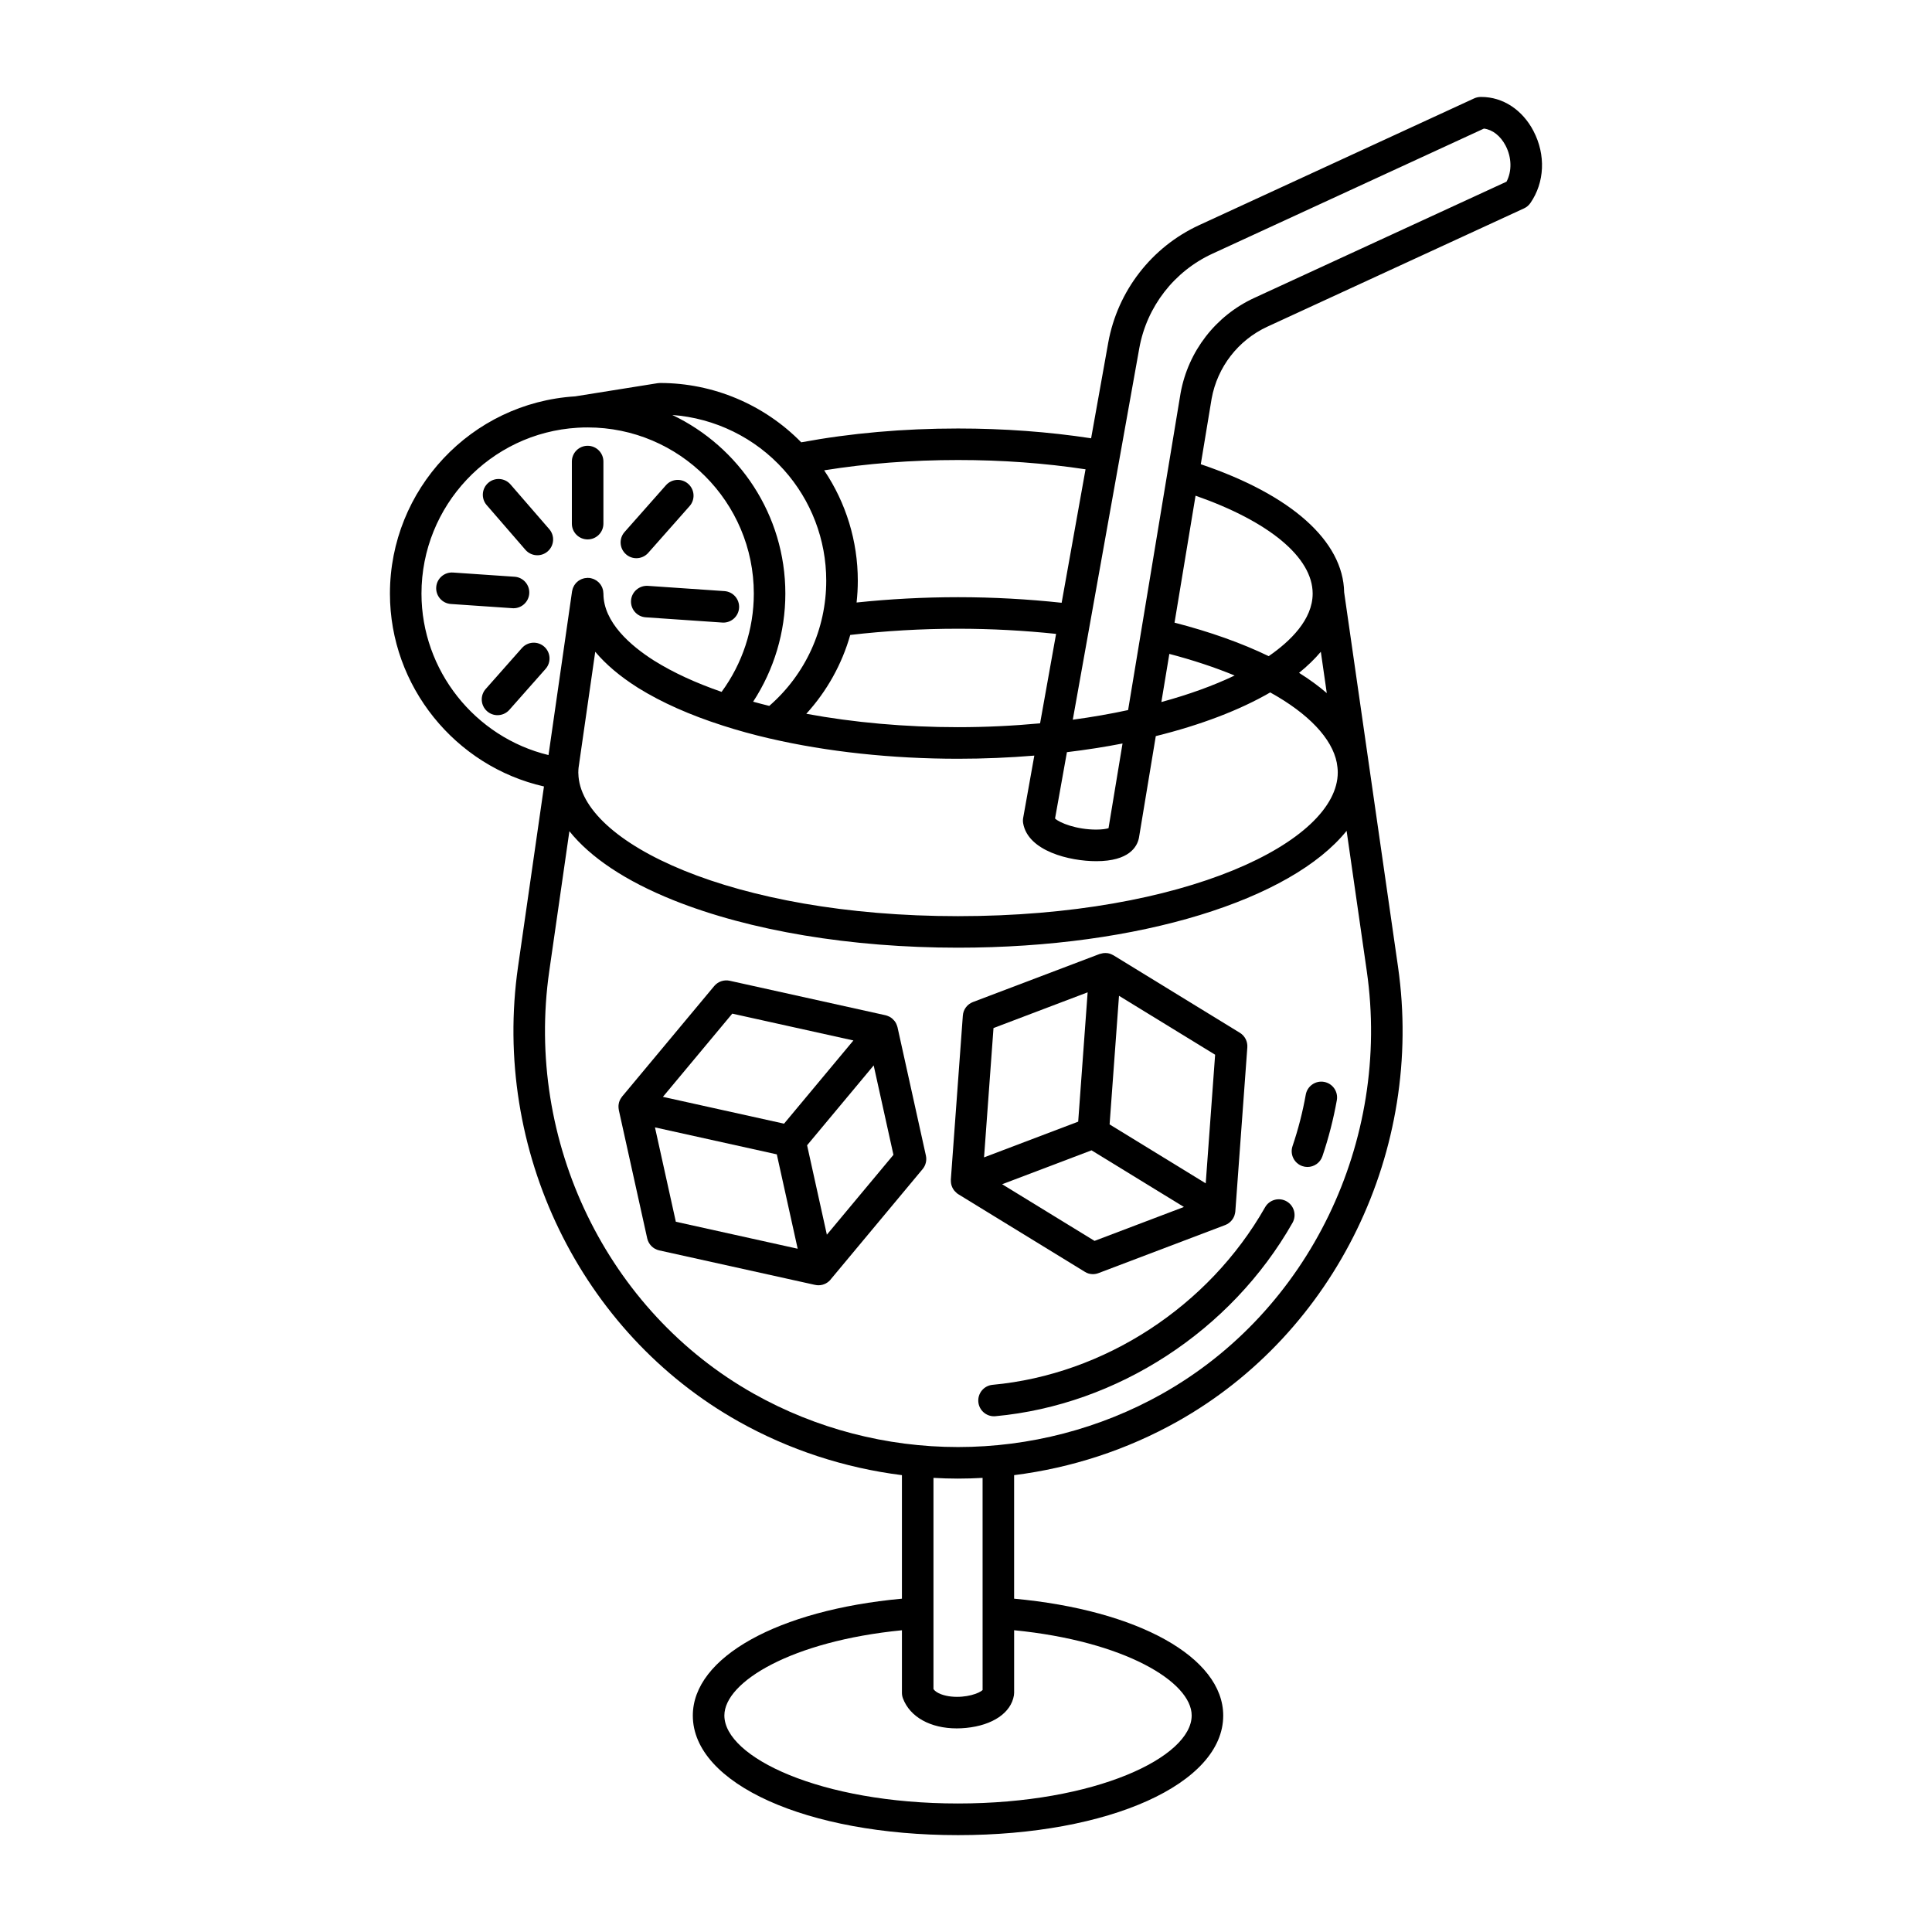 <?xml version="1.0" encoding="UTF-8"?>
<!-- Uploaded to: SVG Repo, www.svgrepo.com, Generator: SVG Repo Mixer Tools -->
<svg fill="#000000" width="800px" height="800px" version="1.1" viewBox="144 144 512 512" xmlns="http://www.w3.org/2000/svg">
 <g>
  <path d="m494.89 430.71c-2.266-0.402-4.445 1.109-4.848 3.379-0.82 4.609-2 9.199-3.508 13.645-0.742 2.188 0.43 4.559 2.613 5.301 0.441 0.152 0.898 0.223 1.344 0.223 1.742 0 3.367-1.098 3.961-2.836 1.641-4.84 2.926-9.844 3.824-14.867 0.398-2.269-1.113-4.441-3.387-4.844z"/>
  <path d="m484.96 462.37c-2.004-1.145-4.559-0.438-5.699 1.566-14.949 26.293-42.617 44.324-72.215 47.055-2.297 0.211-3.988 2.246-3.777 4.543 0.203 2.168 2.019 3.793 4.156 3.793 0.133 0 0.258-0.004 0.387-0.02 32.277-2.977 62.438-22.617 78.715-51.246 1.137-2 0.438-4.555-1.566-5.691z"/>
  <path d="m299.73 286.95c2.309 0 4.18-1.867 4.18-4.18v-16.453c0-2.309-1.867-4.18-4.18-4.18-2.309 0-4.18 1.867-4.18 4.18v16.453c-0.004 2.309 1.871 4.18 4.18 4.18z"/>
  <path d="m282.32 315.73-9.602 10.855c-1.531 1.727-1.367 4.367 0.363 5.898 0.797 0.707 1.785 1.047 2.766 1.047 1.152 0 2.309-0.48 3.133-1.41l9.602-10.855c1.531-1.727 1.367-4.367-0.363-5.898-1.73-1.527-4.367-1.363-5.898 0.363z"/>
  <path d="m312.65 291.93c1.152 0 2.309-0.48 3.133-1.41l10.965-12.395c1.531-1.727 1.367-4.367-0.363-5.898-1.727-1.531-4.367-1.371-5.898 0.359l-10.965 12.395c-1.531 1.727-1.367 4.367 0.363 5.898 0.789 0.711 1.777 1.051 2.766 1.051z"/>
  <path d="m280.09 305.19c2.176 0 4.016-1.688 4.168-3.894 0.156-2.301-1.582-4.297-3.883-4.453l-16.32-1.117c-2.309-0.152-4.297 1.582-4.453 3.883s1.582 4.297 3.883 4.453l16.32 1.117c0.094 0.012 0.188 0.012 0.285 0.012z"/>
  <path d="m311.23 303.14c-0.156 2.301 1.582 4.297 3.883 4.453l20.289 1.391c0.098 0.004 0.191 0.012 0.293 0.012 2.176 0 4.016-1.688 4.168-3.894 0.156-2.301-1.582-4.297-3.883-4.453l-20.289-1.391c-2.277-0.141-4.305 1.578-4.461 3.883z"/>
  <path d="m279.29 272.38c-1.512-1.742-4.152-1.934-5.894-0.422-1.742 1.512-1.934 4.152-0.422 5.894l10.27 11.855c0.828 0.953 1.988 1.441 3.16 1.441 0.973 0 1.945-0.336 2.734-1.023 1.742-1.512 1.934-4.152 0.422-5.894z"/>
  <path d="m550.4 178.74c-2.957-5.668-8.133-9.047-13.836-9.047h-0.211c-0.586 0.012-1.16 0.141-1.688 0.383l-72.867 33.582c-12.609 5.812-21.617 17.441-24.098 31.117l-4.543 25.375c-11.262-1.719-23.102-2.594-35.266-2.594-14.523 0-28.484 1.238-41.555 3.664-9.824-10.016-23.316-15.723-37.398-15.723-0.223 0-0.438 0.02-0.66 0.051l-21.859 3.492c-27.543 1.719-49.082 24.637-49.082 52.289 0 24.5 17.281 45.758 40.82 51.09l-6.871 47.762c-6.984 48.547 16.512 96.977 58.453 120.53 13.348 7.492 28.082 12.309 43.281 14.219v32.734c-32.824 3.023-55.414 15.523-55.414 30.984 0 18.062 30.215 31.68 70.281 31.68s70.281-13.617 70.281-31.68c0-15.461-22.59-27.961-55.414-30.984v-32.734c15.195-1.91 29.938-6.727 43.281-14.219 41.941-23.543 65.434-71.98 58.453-120.53l-14.27-99.211c-0.242-13.586-14-25.84-37.996-33.945l2.875-17.383c1.523-8.379 7.043-15.512 14.777-19.074l68.016-31.348c0.676-0.312 1.254-0.797 1.676-1.406 3.797-5.473 4.117-12.777 0.832-19.074zm-96.512 138.55c6.312 1.656 12.09 3.578 17.305 5.727-5.613 2.684-12.168 5.055-19.418 7.027zm40.145-0.566 1.578 10.953c-2.152-1.859-4.609-3.648-7.344-5.367 2.227-1.801 4.148-3.664 5.766-5.586zm4.231 29.414 0.176 1.203c0.051 0.449 0.082 0.906 0.082 1.355 0 18.395-40.438 38.094-100.63 38.094-59.738 0-100.26-19.559-100.62-37.82 0-0.117-0.012-0.23-0.02-0.348l0.012 0.074c0-0.457 0.023-0.91 0.066-1.25l0.203-1.41v-0.031l4.211-29.281c2.805 3.336 6.535 6.504 11.164 9.438 0.004 0.004 0.012 0.004 0.016 0.012 0.035 0.02 0.066 0.047 0.102 0.066 0.07 0.047 0.145 0.086 0.215 0.133 6.121 3.793 13.582 7.113 22.184 9.871 0.012 0.004 0.02 0.004 0.035 0.012 0.016 0.004 0.023 0.012 0.039 0.016 3.965 1.281 8.172 2.438 12.504 3.441 0.012 0 0.02 0.004 0.031 0.004h0.012c15.098 3.508 32.336 5.359 49.848 5.359 6.816 0 13.586-0.289 20.211-0.836l-2.953 16.504c-0.09 0.488-0.086 0.992 0.004 1.484 1.328 7.332 12.312 9.992 19.367 9.992 8.699 0 10.809-3.82 11.289-6.098 0.012-0.059 0.023-0.121 0.035-0.18l4.449-26.867c11.863-2.934 22.242-6.891 30.324-11.578 10.148 5.617 16.387 12.195 17.648 18.641zm-128.94-33.871c9.254-1.074 18.832-1.648 28.562-1.648 8.852 0 17.562 0.48 25.988 1.367l-4.242 23.703c-7.098 0.66-14.391 1.02-21.738 1.02-13.957 0-27.684-1.234-40.215-3.551 5.473-6.008 9.441-13.141 11.645-20.891zm68.445 51.215c-0.574 0.172-1.629 0.367-3.258 0.367-5.219 0-9.672-1.762-10.914-2.934l3.148-17.582c5.09-0.621 10.031-1.379 14.738-2.301zm-6.09-95.113-6.332 35.371c-8.902-0.961-18.105-1.48-27.461-1.48-9.125 0-18.133 0.488-26.883 1.41 0.211-1.91 0.324-3.84 0.324-5.789 0-10.488-3.129-20.645-8.918-29.242 11.246-1.805 23.141-2.731 35.484-2.731 11.656-0.004 23.004 0.828 33.785 2.461zm-79.945 0.145c7.238 8.082 11.227 18.512 11.227 29.367 0 12.82-5.481 24.801-15.094 33.188-1.445-0.352-2.875-0.727-4.277-1.113 5.531-8.465 8.535-18.43 8.535-28.641 0-20.867-12.262-38.918-29.961-47.344 11.309 0.84 21.949 6.027 29.57 14.543zm-96.039 32.797c0-23.293 18.176-42.586 41.395-43.961 0.035 0 0.066-0.004 0.102-0.004 0.836-0.055 1.688-0.074 2.535-0.074 24.285 0 44.043 19.754 44.043 44.039 0 9.395-3.023 18.535-8.539 26.043-6.867-2.379-12.832-5.129-17.754-8.203-0.059-0.035-0.117-0.07-0.176-0.105-6.152-3.91-13.387-10.121-13.387-17.734 0-0.031-0.012-0.059-0.012-0.09-0.004-0.191-0.023-0.371-0.055-0.559-0.016-0.09-0.023-0.18-0.039-0.266-0.039-0.18-0.102-0.352-0.16-0.523-0.031-0.086-0.055-0.168-0.09-0.246-0.074-0.168-0.168-0.324-0.258-0.48-0.047-0.074-0.086-0.152-0.137-0.223-0.105-0.152-0.227-0.289-0.352-0.43-0.055-0.059-0.105-0.125-0.168-0.18-0.133-0.133-0.277-0.242-0.43-0.352-0.066-0.051-0.133-0.102-0.203-0.145-0.152-0.098-0.309-0.176-0.469-0.258-0.086-0.039-0.172-0.086-0.258-0.121-0.156-0.059-0.316-0.105-0.48-0.152-0.109-0.031-0.215-0.059-0.328-0.082-0.051-0.012-0.098-0.031-0.145-0.035-0.125-0.02-0.25-0.012-0.379-0.016-0.074-0.004-0.145-0.02-0.215-0.02-0.031 0-0.055 0.012-0.086 0.012-0.188 0.004-0.367 0.023-0.551 0.055-0.098 0.016-0.191 0.023-0.289 0.047-0.156 0.035-0.309 0.09-0.457 0.141-0.109 0.039-0.223 0.074-0.328 0.121-0.125 0.055-0.238 0.125-0.359 0.191-0.121 0.07-0.238 0.137-0.352 0.211-0.098 0.07-0.188 0.152-0.277 0.227-0.117 0.098-0.227 0.191-0.332 0.297-0.082 0.082-0.145 0.176-0.215 0.262-0.098 0.121-0.195 0.242-0.277 0.371-0.059 0.09-0.105 0.191-0.156 0.293-0.074 0.145-0.152 0.289-0.211 0.438-0.035 0.098-0.066 0.203-0.098 0.301-0.051 0.168-0.098 0.332-0.125 0.504-0.004 0.035-0.02 0.059-0.023 0.098l-6.242 43.395c-19.465-4.707-33.664-22.414-33.664-42.785zm204.11 297.31c0 11.027-25.434 23.32-61.922 23.32-36.492 0.004-61.918-12.289-61.918-23.32 0-8.922 17.871-19.719 47.055-22.586v16.574c0 0.5 0.09 0.996 0.266 1.465 1.863 4.977 7.324 7.965 14.254 7.965 0.805 0 1.637-0.039 2.484-0.125 7.059-0.695 11.914-4 12.676-8.637 0.035-0.223 0.055-0.449 0.055-0.676v-16.574c29.184 2.875 47.051 13.672 47.051 22.594zm-55.414-6.75c-0.863 0.887-4.375 2.137-8.266 1.734-1.82-0.188-3.898-0.801-4.746-1.969v-55.984c2.168 0.121 4.332 0.191 6.508 0.191 2.172 0 4.344-0.07 6.508-0.191l0.004 56.219zm47.551-78.477c-16.414 9.215-35.109 14.086-54.055 14.086-18.941 0-37.641-4.871-54.055-14.086-38.953-21.867-60.766-66.891-54.27-112.05l5.332-37.07c5.57 6.961 14.906 13.219 27.617 18.305 20.25 8.102 47.016 12.566 75.375 12.566 48.309 0 88.324-12.758 102.98-30.965l5.344 37.16c6.496 45.16-15.316 90.184-54.27 112.05zm39.926-212.09c0 6.906-5.953 12.656-11.652 16.582-7.188-3.477-15.551-6.453-24.953-8.879l5.57-33.645c19.523 6.828 31.035 16.363 31.035 25.941zm51.375-109.16-66.867 30.816c-10.207 4.707-17.496 14.117-19.512 25.234l-13.906 83.98c-4.664 1.008-9.559 1.867-14.66 2.551l12.367-69.086c0-0.004 0-0.004 0.004-0.012v-0.012l5.262-29.379c1.988-10.984 9.234-20.332 19.371-25.004l71.949-33.156c2.277 0.277 4.387 1.918 5.75 4.519 1.629 3.137 1.699 6.769 0.242 9.547z"/>
  <path d="m381.85 416.23c-0.012-0.051-0.031-0.102-0.047-0.152-0.02-0.082-0.047-0.156-0.07-0.23-0.055-0.172-0.121-0.332-0.195-0.488-0.031-0.059-0.055-0.125-0.086-0.188-0.109-0.211-0.242-0.406-0.387-0.594-0.035-0.051-0.082-0.09-0.121-0.137-0.133-0.152-0.266-0.293-0.418-0.43-0.031-0.023-0.051-0.059-0.086-0.086-0.02-0.016-0.047-0.023-0.066-0.047-0.191-0.156-0.395-0.297-0.613-0.414-0.039-0.02-0.086-0.035-0.125-0.059-0.176-0.086-0.359-0.168-0.543-0.227-0.082-0.023-0.156-0.051-0.238-0.07-0.059-0.016-0.121-0.039-0.18-0.055l-41.289-9.141c-1.527-0.336-3.113 0.207-4.117 1.406l-24.406 29.281c-0.105 0.125-0.18 0.262-0.266 0.395-0.051 0.074-0.105 0.145-0.152 0.223-0.16 0.281-0.289 0.574-0.379 0.875-0.012 0.031-0.012 0.059-0.02 0.09-0.074 0.277-0.117 0.559-0.137 0.84-0.004 0.098 0 0.188 0 0.281 0 0.238 0.023 0.469 0.066 0.699 0.012 0.055 0.004 0.117 0.016 0.172l7.527 34.012c0.352 1.586 1.594 2.828 3.18 3.18l41.289 9.141c0.023 0.004 0.055 0.004 0.082 0.012 0.273 0.055 0.543 0.09 0.82 0.09h0.023c1.406 0 2.644-0.699 3.406-1.77l24.184-29.016c0.828-0.992 1.148-2.316 0.871-3.578zm-43.789-3.606 32.102 7.109-18.383 22.051-32.102-7.109zm-14.957 55.152-5.531-25.008 32.289 7.148 5.531 25.008zm40.023 3.43-5.238-23.695 17.645-21.164 5.238 23.695z"/>
  <path d="m433.63 481.66c0.5 0 1.004-0.09 1.48-0.273l33.57-12.734c0.172-0.066 0.336-0.145 0.5-0.23 0.012-0.004 0.023-0.012 0.039-0.02 0.289-0.156 0.543-0.352 0.781-0.57 0.035-0.031 0.07-0.055 0.102-0.09 0.238-0.227 0.438-0.48 0.609-0.754 0.016-0.023 0.035-0.039 0.051-0.066 0.016-0.02 0.02-0.047 0.031-0.066 0.125-0.215 0.238-0.438 0.328-0.676 0.016-0.035 0.02-0.074 0.035-0.117 0.066-0.191 0.117-0.395 0.152-0.594 0.016-0.082 0.023-0.156 0.035-0.238 0.012-0.066 0.023-0.125 0.031-0.195l3.18-43.469c0.117-1.559-0.648-3.055-1.984-3.871l-33.492-20.535c-0.137-0.082-0.277-0.137-0.418-0.203-0.086-0.039-0.168-0.09-0.258-0.121-0.297-0.117-0.598-0.203-0.906-0.246-0.047-0.004-0.09 0-0.137-0.004-0.266-0.031-0.539-0.035-0.805-0.012-0.102 0.012-0.203 0.023-0.301 0.039-0.227 0.035-0.449 0.09-0.664 0.16-0.059 0.02-0.121 0.02-0.176 0.039l-33.57 12.734c-1.523 0.574-2.57 1.98-2.684 3.602l-3.18 43.469c-0.004 0.055 0.012 0.109 0.012 0.172-0.004 0.238 0.004 0.469 0.039 0.707 0.012 0.09 0.02 0.18 0.039 0.266 0.125 0.613 0.387 1.199 0.781 1.703 0.055 0.07 0.121 0.137 0.176 0.203 0.152 0.172 0.316 0.332 0.5 0.484 0.047 0.035 0.082 0.086 0.125 0.121 0.059 0.047 0.133 0.082 0.191 0.121 0.039 0.031 0.074 0.066 0.121 0.09l33.492 20.535c0.656 0.434 1.41 0.641 2.172 0.641zm0.434-8.812-24.484-15.012 23.688-8.988 24.484 15.012zm29.465-15.25-25.473-15.617 2.492-34.086 25.473 15.617zm-56.242-41.156 24.949-9.465-2.504 34.273-24.949 9.465z"/>
 </g>
</svg>